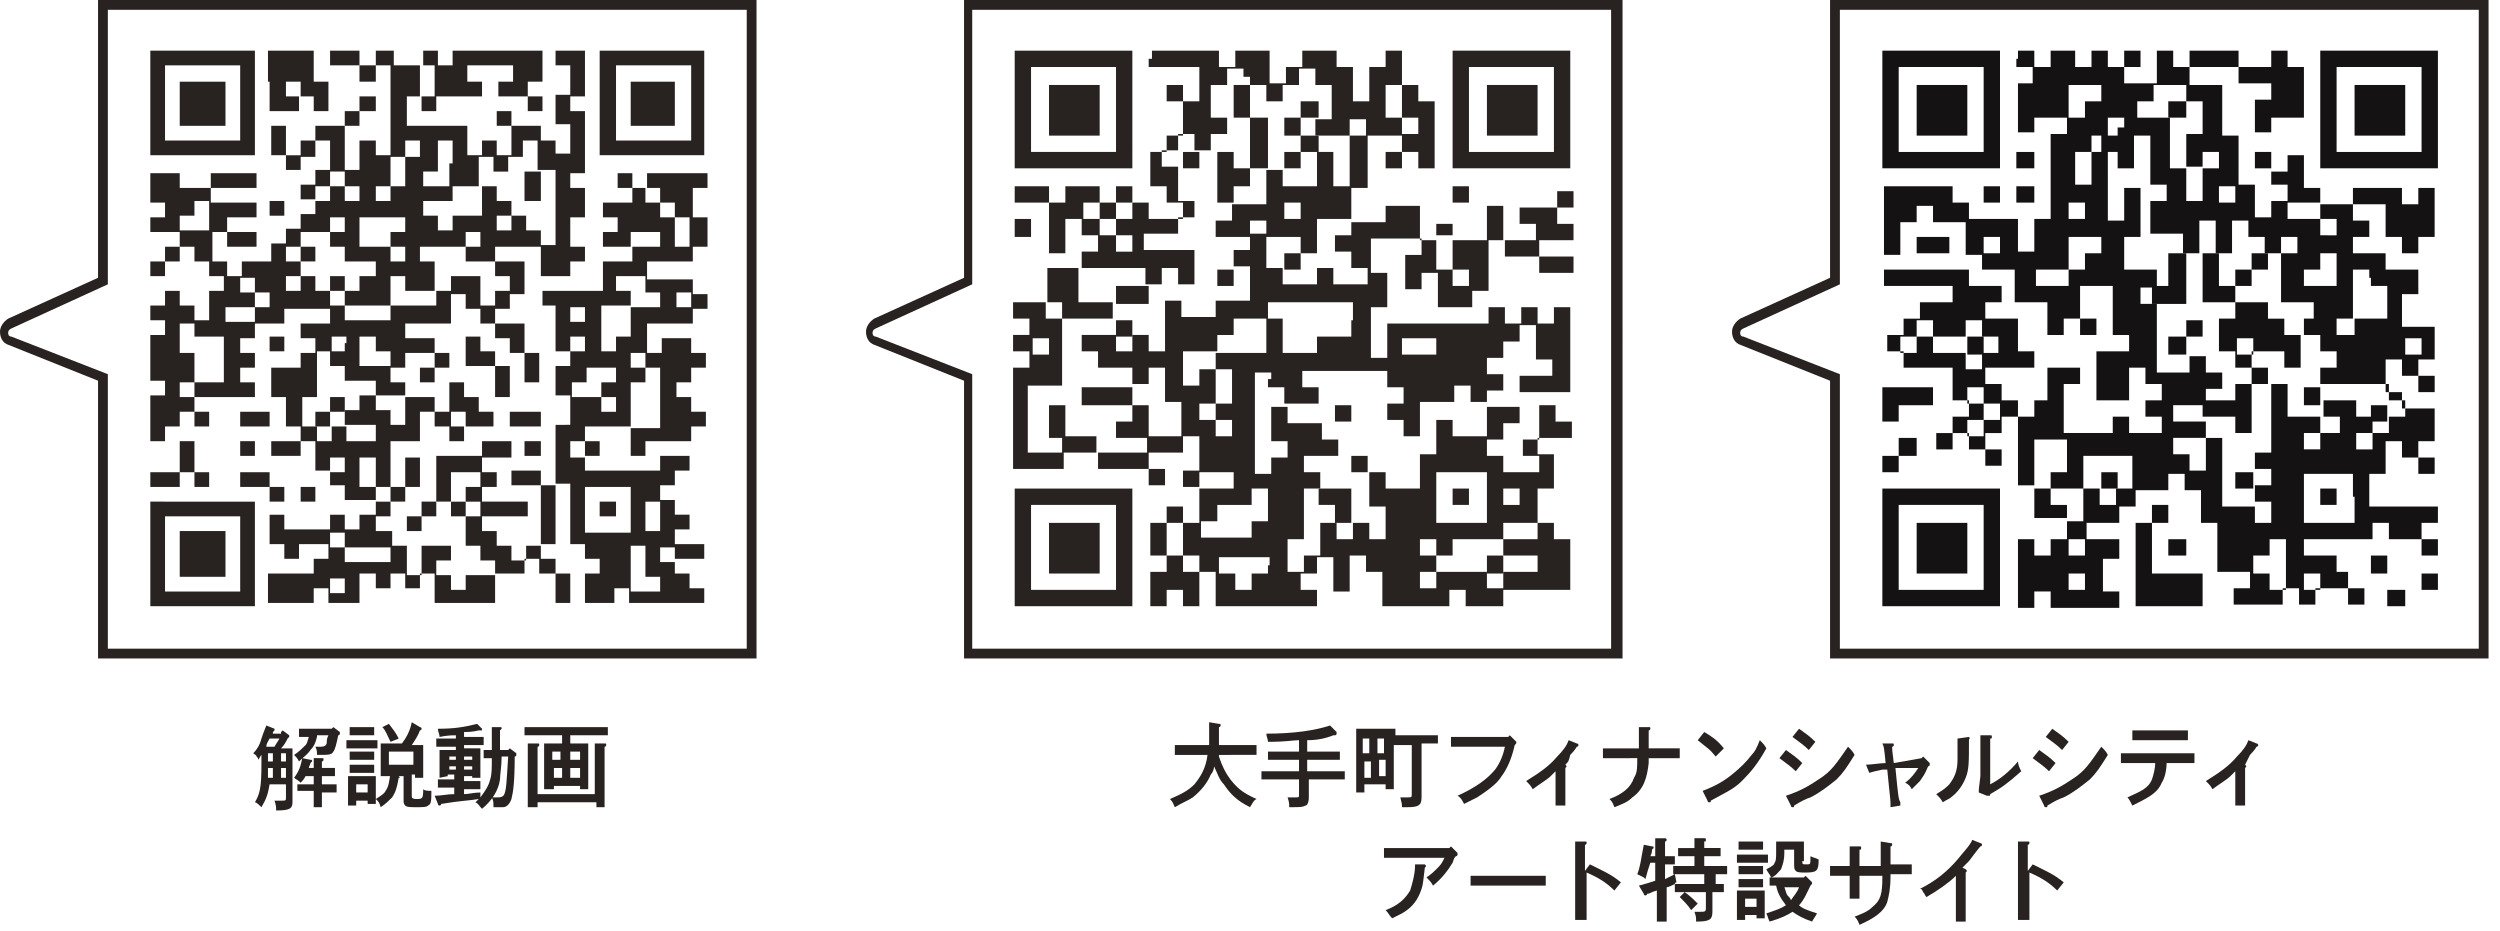 <?xml version="1.0" encoding="utf-8"?>
<!-- Generator: Adobe Illustrator 26.2.1, SVG Export Plug-In . SVG Version: 6.00 Build 0)  -->
<svg version="1.1" id="レイヤー_1" xmlns="http://www.w3.org/2000/svg" xmlns:xlink="http://www.w3.org/1999/xlink" x="0px"
	 y="0px" viewBox="0 0 153 57" style="enable-background:new 0 0 153 57;" xml:space="preserve">
<style type="text/css">
	.st0{fill:#282220;}
	.st1{fill:#151213;}
</style>
<g>
	<path class="st0" d="M9.2,6.3v3.2h6.4V3.1H9.2V6.3z M14.7,6.3v2.3h-4.6V4h4.6V6.3z"/>
	<polygon class="st0" points="11,6.3 11,7.7 13.8,7.7 13.8,5 11,5 	"/>
	<path class="st0" d="M16.5,5v1.8h1.8V5.9h0.9v0.9h0.9V5h-0.9V3.1h-2.8V5z M18.4,5.4v0.5h-0.9V5h0.9V5.4z"/>
	<path class="st0" d="M20.2,3.6V4H22V5H23V4h0.9v5.5H23V8.6H22v1.8h-0.9V7.7H22V6.8H23V5.9H22v0.9h-0.9v0.9h-1.8v0.9h-0.9v0.9h-0.9
		V7.7h-0.9v1.8h0.9v0.9h0.9V9.6h0.9V8.6h0.9v1.8h-0.9v0.9h-0.9v0.9h0.9v0.9h-0.9v0.9h-0.9v0.9h-0.9V16h-1.8v0.9h-0.9V16h-0.9v-1.8
		h0.9v0.9h1.8v-0.9h-1.8v-0.9h1.8v-0.9h-2.8v-0.9h2.8v-0.9h-2.8v0.9H11v-0.9H9.2v1.8h0.9v0.9H9.2v0.9H11v0.9h-0.9V16H9.2v0.9h0.9V16
		H11v-0.9h0.9V16h0.9v0.9h0.9v0.9h-0.9v1.8h-0.9v-0.9H11v-0.9h-0.9v0.9H9.2v0.9h0.9v0.9H9.2v2.8h0.9v0.9H9.2V27h0.9v-0.9H11v-0.9
		h0.9v0.9h0.9v-0.9h-0.9v-0.9h3.7v-0.9h-0.9v-0.9h0.9v-0.9h-0.9v-0.9h0.9v-0.9h1.8v-0.9h2.8v0.9h-1.8v0.9h0.9v0.9h-0.9v0.9h-1.8v1.8
		h0.9v1.8h0.9V27h-1.8v0.9h1.8V27h0.9v1.8h0.9v0.9h0.9v0.9H23v0.9H22v0.9h-0.9v-0.9h-0.9v0.9h-2.8v-0.9h-0.9v1.8h0.9v0.9h0.9v-0.9
		h1.8v0.9h-0.9v0.9h-2.8v1.8h2.8v-0.9h0.9v0.9H22v-1.8H23v0.9h0.9v-0.9h0.9v0.9h0.9v-0.9h0.9v1.8h3.7v-1.8h1.8v-0.9h0.9v0.9H34v1.8
		h0.9v-1.8H34v-0.9h-0.9v-0.9H34v-3.7h0.9v3.7h0.9v0.9h0.9v0.9h-0.9v1.8h1.8v-0.9h0.9v0.9h4.6v-0.9h-0.9v-0.9h-0.9v-0.9h1.8v-0.9
		h-1.8v-0.9h0.9v-0.9h-0.9v-0.9h-0.9v-0.9h0.9v-0.9h0.9v-0.9h-1.8v0.9h-4.6v-0.9h0.9V27h-0.9v-0.9h2.8v1.8h0.9V27h2.8v-0.9h0.9v-0.9
		h-0.9v-0.9h-0.9v-0.9h0.9v-0.9h0.9v-0.9h-0.9v-0.9h-1.8v0.9h-0.9v-1.8h2.8v-0.9h0.9v-0.9h-0.9v-0.9h-2.8V16h2.8v-0.9h0.9v-1.8h-0.9
		v-1.8h0.9v-0.9h-3.7v0.9h-0.9v-0.9h-0.9v0.9h0.9v0.9h-1.8v0.9h0.9v0.9h-0.9v0.9h1.8V16h-1.8v1.8h-3.7v0.9H34v2.8h0.9v0.9H34v1.8
		h0.9v1.8H34v3.7h-0.9v-0.9h-1.8v0.9h1.8v3.7h-0.9v0.9h-0.9v-0.9h-0.9v-0.9h-0.9v-0.9h2.8v-0.9h-2.8v-0.9h0.9v-0.9h-0.9v-0.9h1.8V27
		h-1.8v0.9h-2.8v2.8h-0.9v0.9h-0.9v0.9h0.9v-0.9h0.9v-0.9h0.9v0.9h0.9v1.8h0.9v0.9h0.9v0.9h-1.8v0.9h-0.9v-0.9h-0.9v-0.9h0.9v-0.9
		h-1.8v1.8h-0.9v-1.8h-0.9v-0.9H23v-0.9h0.9v-0.9h0.9v-0.9h0.9v-1.8h-0.9v1.8h-0.9V27h1.8v-1.8h0.9v0.9h0.9V27h0.9v-0.9h1.8v-0.9
		h-0.9v-0.9h-0.9v-0.9h-0.9v1.8h-0.9v-0.9h-1.8v-0.9h-0.9v-0.9h0.9v-0.9h1.8v0.9h-0.9v0.9h0.9v-0.9h0.9v-0.9h-0.9v-0.9h-1.8v-0.9
		h2.8v-1.8h0.9v0.9h0.9v0.9h0.9v0.9h0.9v0.9h0.9v1.8h0.9v-1.8h-0.9v-1.8h-1.8v-0.9h0.9v-0.9h0.9V16h-1.8v-0.9h2.8v1.8h1.8V16h0.9
		v-0.9h-0.9v-1.8h0.9v-1.8h-0.9v-0.9h0.9V6.8h-0.9V5.9h0.9V3.1H34V4h0.9v1.8H34v1.8h0.9v1.8H34V8.6h-0.9V7.7h-1.8V6.8h-0.9v0.9h0.9
		v1.8h-0.9V8.6h-0.9v0.9h-0.9V7.7h-3.7V5.9h0.9v0.9h0.9V5.9h2.8V5h-0.9V4h2.8V5h-0.9v0.9h1.8v0.9h0.9V5.9h-0.9V5h0.9V3.1h-5.5V4
		h-0.9V3.1h-0.9V4h-1.8V3.1H23V4H22V3.1h-1.8V3.6z M26.6,5v0.9h-0.9V4h0.9V5z M25.7,9.1v0.5h-0.9v1.8h-0.9v0.9H23v-0.9h0.9V9.6h0.9
		V8.6h0.9V9.1z M27.5,10v1.4h1.8V9.6h0.9v0.9h0.9V9.6h0.9V8.6h0.9v1.8H34v4.6h-0.9v-0.9h-0.9v-0.9h-0.9v0.9h-0.9v-0.9h0.9v-0.9h-0.9
		v-0.9h-0.9v1.8h-1.8v0.9h-0.9v-0.9h-0.9v-0.9h1.8v-0.9h-1.8v-0.9h0.9V8.6h0.9V10z M21.1,10.9v0.5H22v0.9h-0.9v-0.9h-0.9v0.9h-0.9
		v-0.9h0.9v-0.9h0.9V10.9z M40.4,11.9v0.5h0.9v0.9h0.9v1.8h-0.9v-1.8h-0.9v-0.9h-0.9v-0.9h0.9V11.9z M12.8,13.2v0.9H11v-0.9h0.9
		v-0.9h0.9V13.2z M21.1,13.7v0.5h-0.9v0.9h0.9V16H23v0.9H22v0.9h-0.9v0.9h2.8v-1.8h0.9v0.9h1.8V16h-0.9v-0.9h2.8v-0.9h0.9v0.9h-0.9
		V16h1.8v0.9h0.9v0.9h-0.9v0.9h-0.9v-1.8h-1.8v0.9h-0.9v0.9h-2.8v0.9h-2.8v-0.9h-0.9v-0.9h-0.9v-0.9h-0.9v0.9h-0.9v-0.9h0.9V16h-0.9
		v-0.9h0.9v-0.9h1.8v-0.9h0.9V13.7z M24.8,13.7v0.5h-0.9v0.9h0.9V16h-0.9v-0.9H22v-1.8h2.8V13.7z M40.4,14.6v0.5h-1.8v-0.9h1.8V14.6
		z M15.6,17.4v0.5h0.9v0.9h-0.9v0.9h-1.8v-0.9h1.8v-0.9h-0.9v-0.9h0.9V17.4z M39.5,17.4v0.5h0.9v0.9h-1.8v1.8h-0.9v0.9h-0.9v-2.8
		h1.8v-0.9h-0.9v-0.9h1.8V17.4z M42.3,18.3v0.5h-0.9v-0.9h0.9V18.3z M35.8,19.2v0.5h-0.9v-0.9h0.9V19.2z M11.9,20.1v0.5h1.8v2.8
		h-1.8v0.9H11v-0.9h0.9v-1.8H11v-1.8h0.9V20.1z M21.1,21v0.5h-0.9v0.9h0.9v0.9H23v0.9h1.8v1.8h-0.9v-0.9H23v-0.9H22v0.9h-0.9v0.9H23
		V27h-1.8v-0.9h-0.9V27h-0.9v-0.9h-0.9v-1.8h0.9v-2.8h0.9v-0.9h0.9V21z M23,21v0.5h0.9v0.9H22v-1.8H23V21z M35.8,21v0.5h-0.9v-0.9
		h0.9V21z M39.5,22v0.5h0.9v3.7h-1.8v-2.8h0.9v-0.9h-0.9v-0.9h0.9V22z M37.7,22.9v0.5h-0.9v0.9h0.9v0.9h-0.9v-0.9h-1.8v-0.9h0.9
		v-0.9h1.8V22.9z M28.5,25.6v0.5h-0.9v-0.9h0.9V25.6z M35.8,27.5v0.5h-0.9V27h0.9V27.5z M21.1,28.4v0.5h-0.9v-0.9h0.9V28.4z
		 M23,28.9v0.9h0.9v0.9H23v-0.9H22v-1.8H23V28.9z M29.4,29.3v0.5h-0.9v0.9h0.9v0.9h-0.9v-0.9h-0.9v-1.8h1.8V29.3z M38.6,31.2v1.4
		h-2.8v-2.8h2.8V31.2z M40.4,31.6v0.9h-0.9v-1.8h0.9V31.6z M21.1,33v0.5h2.8v0.9h-2.8v-0.9h-0.9v-0.9h0.9V33z M39.5,34.4v0.9h0.9
		v0.9h-1.8v-2.8h0.9V34.4z M41.3,33.9v0.5h-0.9v-0.9h0.9V33.9z M21.1,35.8v0.5h-0.9v-0.9h0.9V35.8z"/>
	<polygon class="st0" points="32.1,11.4 32.1,12.3 33.1,12.3 33.1,10.5 32.1,10.5 	"/>
	<polygon class="st0" points="18.4,15.5 18.4,16 19.3,16 19.3,15.1 18.4,15.1 	"/>
	<polygon class="st0" points="20.2,17.4 20.2,17.8 21.1,17.8 21.1,16.9 20.2,16.9 	"/>
	<polygon class="st0" points="20.2,24.7 20.2,25.2 19.3,25.2 19.3,26.1 20.2,26.1 20.2,25.2 21.1,25.2 21.1,24.3 20.2,24.3 	"/>
	<polygon class="st0" points="36.7,31.2 36.7,31.6 37.7,31.6 37.7,30.7 36.7,30.7 	"/>
	<path class="st0" d="M36.7,6.3v3.2h6.4V3.1h-6.4V6.3z M42.3,6.3v2.3h-4.6V4h4.6V6.3z"/>
	<polygon class="st0" points="38.6,6.3 38.6,7.7 41.3,7.7 41.3,5 38.6,5 	"/>
	<polygon class="st0" points="16.5,12.8 16.5,13.2 17.4,13.2 17.4,12.3 16.5,12.3 	"/>
	<polygon class="st0" points="16.5,21 16.5,21.5 17.4,21.5 17.4,20.6 16.5,20.6 	"/>
	<polygon class="st0" points="28.5,21.5 28.5,22.4 30.3,22.4 30.3,24.3 31.2,24.3 31.2,22.4 30.3,22.4 30.3,21.5 29.4,21.5 
		29.4,20.6 28.5,20.6 	"/>
	<polygon class="st0" points="14.7,25.6 14.7,26.1 16.5,26.1 16.5,25.2 14.7,25.2 	"/>
	<polygon class="st0" points="31.2,25.6 31.2,26.1 33.1,26.1 33.1,25.2 31.2,25.2 	"/>
	<polygon class="st0" points="11,27.9 11,28.9 9.2,28.9 9.2,29.8 11,29.8 11,28.9 11.9,28.9 11.9,29.8 12.8,29.8 12.8,28.9 
		11.9,28.9 11.9,27 11,27 	"/>
	<polygon class="st0" points="14.7,27.5 14.7,27.9 15.6,27.9 15.6,27 14.7,27 	"/>
	<polygon class="st0" points="32.1,27.5 32.1,27.9 33.1,27.9 33.1,27 32.1,27 	"/>
	<polygon class="st0" points="14.7,29.3 14.7,29.8 16.5,29.8 16.5,30.7 17.4,30.7 17.4,29.8 16.5,29.8 16.5,28.9 14.7,28.9 	"/>
	<polygon class="st0" points="18.4,30.2 18.4,30.7 19.3,30.7 19.3,29.8 18.4,29.8 	"/>
	<path class="st0" d="M9.2,33.9v3.2h6.4v-6.4H9.2V33.9z M14.7,33.9v2.3h-4.6v-4.6h4.6V33.9z"/>
	<polygon class="st0" points="11,33.9 11,35.3 13.8,35.3 13.8,32.5 11,32.5 	"/>
	<path class="st0" d="M62.1,6.7v3.6h7.2V3.1h-7.2V6.7z M68.3,6.7v2.6h-5.2V4.1h5.2V6.7z"/>
	<polygon class="st0" points="64.2,6.7 64.2,8.3 67.3,8.3 67.3,5.2 64.2,5.2 	"/>
	<path class="st0" d="M70.3,3.6v0.5h3.1v2.1h-1v-1h-1v1h1v2.1h-1v1h-1v2.1h1v1h1v1h-2.1v-1h-1v-1h-1v1h-1v-1h-2.1v1h-1v-1h-2.1v1
		h2.1v3.1h1v-2.1h1v1h1v1h-1v1h-2.1v2.1h-2.1v1h1v1h-1v1h1v1h-1v6.2h3.1v-1h2.1v1h3.1v1h1v-1h-1v-1h2.1v-1h1v2.1h-1v1h1V32h-1v-1h-1
		v1h-1V34h1v1h-1v2.1h1v-1h1v1h1v-2.1h1v2.1h6.2v-1h-1v-1h1v-1h1v2.1h1V34h1v1h1v2.1h4.1v-1h1v1H92v-1h4.1V33h-1v-1h-1v-2.1h1v-2.1
		h-1v-1h2.1v-1h-1v-1h-1v2.1h-1v1h1v1H92v-1h-1v-1h1v-1h1v-1H91v-1h1v-1h-1v-1h1v-1h1v-1h1v2.1h1v1H93v1h3.1v-5.2h-1v1h-1v-1h-1v1
		h-1v-1h-1v1h-6.2v2.1h-1v-3.1h1v-2.1h-1v-2.1h3.1v1h-1v2.1h1v-1h1v2.1h2.1v-1h1v-3.1h1v1h2.1v1h2.1v-1h-2.1v-1h2.1v-1h-1v-1h1v-1
		h-1v1H93v1h1v1H92v-2.1h-1v2.1h-2.1v-1h-1v1h-1v-2.1h-2.1v1h-2.1v-2.1h1V8.3h2.1v1h-1v1h1v-1h1v1h1V6.2h-1v-1h-1V3.1h-1v1h-1v2.1
		h-1V4.1h-1v-1h-2.1v1h-1v1h-1V3.1h-2.1v1h-1v-1h-4.1V3.6z M76.5,4.7v0.5h1v1h1v-1h1v-1h1v1h1v2.1h-1v1h2.1v-1h1v1h-1v3.1h-1V9.3h-1
		v2.1h-2.1v-1h-1v2.1h-2.1v1h-1v1h2.1v-1h1v1h2.1v1h1v-2.1h2.1v1h-1v1h1v1h1v1h-2.1v-1h-1v1h-2.1v-1h-1v-2.1h-1v1h-1v1h1v2.1h-2.1v1
		h-2.1v-1h-1v3.1h-1v-1h-1v1h-1v-1h-2.1v1h1v1h2.1v1h1v-1h1v2.1h1v2.1h-2.1v1h-3.1v-1h-2.1v1h-2.1v-4.1h2.1v-4.1h-1v-1h1v1h3.1v-1
		h-2.1v-2.1h4.1v1h1v-1h1v1h1v-2.1h-3.1v-1h2.1v-1h1v-1h-1v-2.1h-1v-1h1v-1h1v1h1v-1h1v-1h-1V5.2h1v-1h1V4.7z M85.8,6.2v1h1v1h-1v-1
		h-1V5.2h1V6.2z M67.3,12.9v0.5h1v-1h1v1h-1v1h1v1h-1v-1h-1v-1h-1v-1h1V12.9z M79.6,12.9v0.5h-1v-1h1V12.9z M88.9,15.5v1h1v1h-1v-1
		h-1v-2.1h1V15.5z M82.7,19.6v1h-2.1v1h-2.1v-2.1h-1v2.1h-3.1v1h1v2.1h-1v1h1v1h-1v-1h-1v-1h1v-2.1h-1v1h-1v-2.1h2.1v-1h1v-1h2.1v-1
		h5.2V19.6z M64.2,21.2v0.5h-1v-1h1V21.2z M87.9,21.2v0.5h-2.1v-1h2.1V21.2z M77.6,23.2v0.5h1v1h2.1v-1h-1v-1h5.2v1h1v1h-1v1h1v1h1
		v-2.1h2.1v-1h1v1h1v2.1h-2.1v-1h-1v2.1h-1v2.1h-2.1v-1h-1v2.1h1V33h-1v-1h-1v1h-1v-1h-1V34h-1v1h-1V33h1v-3.1h1v-1h-1v-1h2.1v-1h-1
		v-1h-2.1v-1h-1v2.1h1v1h-1v1h-1v-6.2h1V23.2z M75.5,29.4v0.5h-2.1v-1h2.1V29.4z M91,30.4V32h-3.1v-3.1H91V30.4z M77.6,30.9v1h-1v1
		h-3.1v-1h1v-1h2.1v-1h1V30.9z M93,30.4v0.5h-1v-1h1V30.4z M72.4,33v1h1v1h-1v-1h-1V32h1V33z M94.1,32.5V33H92v1h2.1v1H92v1h-1v-1
		h-3.1v1h-1v-1h1v-1h-1v-1h1v1h1v-1H92v-1h2.1V32.5z M77.6,34.6v0.5h-1v1h-1v-1h-1v-1h3.1V34.6z"/>
	<polygon class="st0" points="75.5,6.2 75.5,7.2 76.5,7.2 76.5,10.3 75.5,10.3 75.5,9.3 74.5,9.3 74.5,12.4 75.5,12.4 75.5,11.4 
		76.5,11.4 76.5,10.3 77.6,10.3 77.6,7.2 76.5,7.2 76.5,5.2 75.5,5.2 	"/>
	<polygon class="st0" points="79.6,6.7 79.6,7.2 78.6,7.2 78.6,8.3 79.6,8.3 79.6,9.3 78.6,9.3 78.6,10.3 79.6,10.3 79.6,9.3 
		80.7,9.3 80.7,8.3 79.6,8.3 79.6,7.2 80.7,7.2 80.7,6.2 79.6,6.2 	"/>
	<polygon class="st0" points="72.4,9.8 72.4,10.3 73.4,10.3 73.4,9.3 72.4,9.3 	"/>
	<polygon class="st0" points="78.6,16 78.6,16.5 79.6,16.5 79.6,15.5 78.6,15.5 	"/>
	<polygon class="st0" points="74.5,17 74.5,17.5 75.5,17.5 75.5,16.5 74.5,16.5 	"/>
	<polygon class="st0" points="68.3,18.1 68.3,18.6 70.3,18.6 70.3,17.5 68.3,17.5 	"/>
	<polygon class="st0" points="68.3,20.1 68.3,20.6 69.3,20.6 69.3,19.6 68.3,19.6 	"/>
	<polygon class="st0" points="66.2,24.2 66.2,24.8 69.3,24.8 69.3,25.8 68.3,25.8 68.3,26.8 70.3,26.8 70.3,24.8 69.3,24.8 
		69.3,23.7 66.2,23.7 	"/>
	<polygon class="st0" points="64.2,25.8 64.2,26.8 65.2,26.8 65.2,24.8 64.2,24.8 	"/>
	<polygon class="st0" points="81.7,25.3 81.7,25.8 82.7,25.8 82.7,24.8 81.7,24.8 	"/>
	<polygon class="st0" points="82.7,28.4 82.7,28.9 83.7,28.9 83.7,27.9 82.7,27.9 	"/>
	<polygon class="st0" points="80.7,30.4 80.7,30.9 81.7,30.9 81.7,32 82.7,32 82.7,29.9 80.7,29.9 	"/>
	<polygon class="st0" points="88.9,30.4 88.9,30.9 89.9,30.9 89.9,29.9 88.9,29.9 	"/>
	<polygon class="st0" points="91,34.6 91,35.1 92,35.1 92,34 91,34 	"/>
	<path class="st0" d="M88.9,6.7v3.6h7.2V3.1h-7.2V6.7z M95.1,6.7v2.6h-5.2V4.1h5.2V6.7z"/>
	<polygon class="st0" points="91,6.7 91,8.3 94.1,8.3 94.1,5.2 91,5.2 	"/>
	<polygon class="st0" points="88.9,11.9 88.9,12.4 89.9,12.4 89.9,11.4 88.9,11.4 	"/>
	<polygon class="st0" points="62.1,13.9 62.1,14.5 63.1,14.5 63.1,13.4 62.1,13.4 	"/>
	<path class="st0" d="M62.1,33.5v3.6h7.2v-7.2h-7.2V33.5z M68.3,33.5v2.6h-5.2v-5.2h5.2V33.5z"/>
	<polygon class="st0" points="64.2,33.5 64.2,35.1 67.3,35.1 67.3,32 64.2,32 	"/>
	<g>
		<path class="st0" d="M17.2,44.8l0.1-0.1l0.4,0.3c0,0,0,0,0,0.1c0,0,0,0-0.1,0.1c-0.1,0.2-0.2,0.4-0.4,0.6h0c0.2,0,0.5,0,0.7,0
			c0,0.2,0,0.2,0,1.1v1.5c0,0.1,0,0.4,0,0.6v0.1c0,0.4-0.2,0.5-1,0.5h0c0-0.2,0-0.3-0.1-0.6c0.2,0,0.2,0,0.4,0c0.3,0,0.3,0,0.3-0.2
			V48h-1c-0.1,0.6-0.2,0.9-0.5,1.4c-0.1-0.1-0.3-0.3-0.4-0.3c0.3-0.5,0.4-0.9,0.4-2.3v-0.6c-0.1,0.1-0.1,0.2-0.2,0.3
			c0-0.1,0-0.1-0.1-0.2c0-0.1-0.1-0.1-0.2-0.2c0.2-0.2,0.4-0.5,0.5-0.9c0.1-0.3,0.1-0.3,0.3-0.8l0.5,0.2c0,0,0,0,0,0.1
			c0,0,0,0-0.1,0.1l0,0.1H17.2z M16.5,45.2c-0.1,0.2-0.2,0.3-0.2,0.5c0.2,0,0.3,0,0.5,0c0.1-0.2,0.2-0.3,0.3-0.5H16.5z M16.7,47
			h-0.3c0,0.2,0,0.4,0,0.6h0.3V47z M16.7,46.1h-0.3v0.5h0.3V46.1z M17.5,46.6v-0.5h-0.3v0.5H17.5z M17.5,47.6V47h-0.3v0.6H17.5z
			 M19.4,45.1c-0.1,0.4-0.2,0.6-0.4,0.8c-0.2,0.3-0.4,0.4-0.7,0.7c-0.1-0.2-0.2-0.3-0.3-0.4c0.3-0.2,0.5-0.4,0.7-0.6
			c0.1-0.1,0.1-0.2,0.2-0.5h-0.2c-0.1,0-0.3,0-0.4,0v-0.5l0.4,0h1.6l0.1-0.1l0.4,0.3c0,0,0,0,0,0.1c0,0,0,0.1-0.1,0.1
			c-0.1,0.5-0.2,0.9-0.3,1c-0.1,0.2-0.3,0.2-0.9,0.2h-0.1c0-0.2,0-0.3-0.1-0.5c0.2,0,0.3,0,0.3,0c0.3,0,0.4-0.1,0.4-0.3
			c0-0.1,0-0.2,0.1-0.4H19.4z M19.7,48.6c0,0.4,0,0.6,0,0.8h-0.5c0-0.2,0-0.4,0-0.8v-0.2h-0.6c-0.1,0-0.3,0-0.4,0V48
			c0.1,0,0.3,0,0.4,0h0.6v-0.5h-0.5c-0.1,0.2-0.2,0.3-0.3,0.4c-0.2-0.2-0.3-0.2-0.4-0.3c0.3-0.4,0.4-0.7,0.5-1.2l0.5,0.1
			c0.1,0,0.1,0,0.1,0.1c0,0,0,0-0.1,0.1c0,0.1-0.1,0.2-0.1,0.3h0.3c0-0.3,0-0.5,0-0.6l0.5,0c0.1,0,0.1,0,0.1,0.1c0,0,0,0.1-0.1,0.1
			c0,0.1,0,0.1,0,0.4h0.4c0.1,0,0.3,0,0.4,0v0.5c-0.1,0-0.3,0-0.4,0h-0.4V48h0.5c0.1,0,0.3,0,0.4,0v0.5c-0.1,0-0.3,0-0.4,0h-0.5
			V48.6z"/>
		<path class="st0" d="M23.1,45.8c-0.1,0-0.3,0-0.4,0h-1.1c-0.1,0-0.3,0-0.4,0v-0.5c0.1,0,0.3,0,0.4,0h1.1c0.1,0,0.3,0,0.4,0V45.8z
			 M21.8,49.3h-0.5c0-0.1,0-0.3,0-0.6V48c0-0.2,0-0.4,0-0.5c0.1,0,0.2,0,0.4,0h0.9c0.2,0,0.3,0,0.4,0c0,0.1,0,0.3,0,0.5v0.6
			c0,0.3,0,0.4,0,0.6h-0.5v-0.2h-0.7V49.3z M22.6,45h-0.9l-0.3,0v-0.5c0.1,0,0.2,0,0.3,0h0.9c0.1,0,0.2,0,0.3,0V45L22.6,45z
			 M22.9,46.5c-0.1,0-0.2,0-0.3,0h-0.9c-0.1,0-0.2,0-0.3,0V46c0.1,0,0.2,0,0.3,0h0.9c0.1,0,0.2,0,0.3,0V46.5z M22.9,47.3
			c-0.1,0-0.2,0-0.3,0h-0.9c-0.1,0-0.2,0-0.3,0v-0.5c0.1,0,0.2,0,0.3,0h0.9c0.1,0,0.2,0,0.3,0V47.3z M22.5,48h-0.7v0.5h0.7V48z
			 M24.4,47.5C24.5,47.5,24.5,47.5,24.4,47.5c0.1,0.1,0.1,0.1,0,0.1c-0.1,0.6-0.2,0.9-0.4,1.2c-0.2,0.2-0.4,0.4-0.7,0.6
			c-0.1-0.3-0.1-0.3-0.3-0.5c0.3-0.2,0.5-0.3,0.6-0.5c0.2-0.3,0.2-0.5,0.3-1.1L24.4,47.5z M23.8,47.3v0.2h-0.5c0-0.1,0-0.3,0-0.6V46
			c0-0.2,0-0.4,0-0.5c0.2,0,0.4,0,0.6,0h0.7c0.3-0.4,0.5-0.8,0.6-1.3l0.5,0.3c0,0,0.1,0,0.1,0.1c0,0,0,0.1-0.1,0.1
			c-0.1,0.3-0.3,0.6-0.5,0.9h0c0.3,0,0.5,0,0.7,0c0,0.1,0,0.3,0,0.5v0.9c0,0.3,0,0.4,0,0.6h-0.5v-0.2h-0.2v1.3c0,0.1,0,0.2,0.3,0.2
			c0.3,0,0.4,0,0.4-0.5c0,0,0-0.1,0-0.1c0.1,0.1,0.3,0.1,0.5,0.1c0,0.6,0,0.8-0.2,0.9c-0.1,0.1-0.3,0.1-0.7,0.1
			c-0.4,0-0.6,0-0.7-0.1c-0.1-0.1-0.1-0.2-0.1-0.3v-1.5H23.8z M23.8,44.3c0.3,0.4,0.4,0.5,0.6,0.9l-0.5,0.2
			c-0.2-0.4-0.3-0.7-0.5-0.9L23.8,44.3z M25.3,46.8V46h-1.5v0.8H25.3z"/>
		<path class="st0" d="M27.4,47.5L27.4,47.5l-0.5,0.1c0-0.1,0-0.3,0-0.6v-0.6c0-0.2,0-0.4,0-0.5c0.2,0,0.4,0,0.6,0h0.4v-0.2h-0.7
			c-0.2,0-0.4,0-0.5,0v-0.5c0.2,0,0.4,0,0.5,0h0.7V45c-0.2,0-0.5,0-1,0.1c0-0.2-0.1-0.3-0.1-0.5c1,0,1.6-0.1,2.4-0.3l0.3,0.3
			c0,0,0,0.1,0,0.1c0,0,0,0-0.1,0l-0.1,0c-0.4,0.1-0.7,0.1-0.9,0.1v0.3h0.7c0.2,0,0.4,0,0.5,0v0.5c-0.2,0-0.4,0-0.5,0h-0.7v0.2h0.4
			c0.2,0,0.4,0,0.6,0c0,0.1,0,0.3,0,0.5V47c0,0.3,0,0.4,0,0.6h-0.5v-0.1h-0.5v0.3H29c0.1,0,0.3,0,0.4,0v0.5c-0.1,0-0.3,0-0.4,0h-0.6
			v0.3c0.3,0,0.6-0.1,1-0.1v0.3c0.3-0.4,0.5-0.7,0.6-1.1c0.1-0.3,0.1-0.7,0.1-1.3c-0.2,0-0.4,0-0.5,0v-0.5c0.1,0,0.3,0,0.5,0v-0.5
			c0-0.4,0-0.6,0-0.9l0.5,0c0.1,0,0.1,0,0.1,0.1c0,0,0,0-0.1,0.1v1.2h0.5l0.1-0.1l0.4,0.3c0,0,0,0,0,0.1c0,0,0,0.1-0.1,0.1
			c0,1.6-0.1,2.2-0.2,2.6c-0.1,0.3-0.3,0.5-0.5,0.5c-0.2,0-0.2,0-0.6,0c0-0.3,0-0.4-0.1-0.6c0.1,0,0.1,0,0.2,0c0.3,0,0.4,0,0.5-0.1
			c0.2-0.2,0.2-0.9,0.3-2.4h-0.4c0,0.6-0.1,1.1-0.1,1.4c-0.1,0.7-0.5,1.3-1.1,1.8c-0.2-0.2-0.2-0.3-0.4-0.4c0.1-0.1,0.1-0.1,0.2-0.2
			C28.7,49,28.2,49,27,49.2c0,0.1-0.1,0.1-0.1,0.1c0,0-0.1,0-0.1-0.1l-0.2-0.5c0.4,0,0.8-0.1,1.2-0.1v-0.4h-0.6c-0.1,0-0.3,0-0.4,0
			v-0.5c0.1,0,0.3,0,0.4,0h0.6v-0.3H27.4z M27.9,46.3h-0.4v0.2h0.4V46.3z M27.9,46.9h-0.4v0.2h0.4V46.9z M28.9,46.3h-0.5v0.2h0.5
			V46.3z M28.9,46.9h-0.5v0.2h0.5V46.9z"/>
		<path class="st0" d="M33.8,48.3h-0.5c0-0.2,0-0.5,0-1v-0.9c0-0.3,0-0.7,0-0.9c0.1,0,0.3,0,0.5,0h0.6v-0.5h-1.2c-0.3,0-0.8,0-1.1,0
			v-0.5c0.3,0,0.8,0,1.1,0h2.9c0.3,0,0.8,0,1.1,0v0.5c-0.3,0-0.8,0-1.1,0h-1.2v0.5h0.6c0.2,0,0.3,0,0.5,0c0,0.2,0,0.2,0,0.9v0.9
			c0,0.4,0,0.8,0,1h-0.5v-0.2h-1.6V48.3z M32.9,49.1v0.3h-0.6c0-0.2,0-0.6,0-1.1v-1.7c0-0.6,0-1,0-1.1l0.6,0c0.1,0,0.1,0,0.1,0.1
			c0,0,0,0.1-0.1,0.1c0,0.2,0,0.2,0,0.9v2h3.5v-2c0-0.6,0-1,0-1.1l0.6,0c0.1,0,0.1,0,0.1,0.1c0,0,0,0.1-0.1,0.1c0,0.2,0,0.2,0,0.9
			v1.7c0,0.5,0,0.9,0,1.1h-0.5v-0.3H32.9z M33.8,46v0.5h0.5V46H33.8z M34.4,47.6V47h-0.5v0.6H34.4z M35.5,46h-0.6v0.5h0.6V46z
			 M35.5,47h-0.6v0.6h0.6V47z"/>
	</g>
	<path class="st0" d="M46.3,40.3H6v-17l-5.5-2.2C0.2,21,0,20.7,0,20.3c0-0.3,0.2-0.6,0.5-0.8L6,17V0h40.3V40.3z M6.6,39.7h39.1V0.6
		H6.6v16.8l-5.9,2.7c-0.2,0.1-0.2,0.2-0.2,0.3c0,0,0,0.2,0.2,0.2l5.9,2.3V39.7z"/>
	<g>
		<path class="st0" d="M74.6,46.3c0.2,0.6,0.4,1,0.7,1.4c0.4,0.5,0.7,0.8,1.6,1.2c-0.2,0.1-0.2,0.2-0.4,0.5
			c-0.8-0.4-1.2-0.8-1.6-1.4c-0.3-0.3-0.4-0.7-0.6-1.1c0,0.2-0.1,0.4-0.2,0.5c-0.2,0.5-0.6,1-1.1,1.4c-0.3,0.2-0.6,0.3-1.1,0.6
			c-0.1-0.2-0.1-0.3-0.3-0.5c0.7-0.3,1.1-0.5,1.5-0.9c0.4-0.5,0.7-1,0.8-1.8H73c-0.3,0-0.8,0-1.1,0v-0.6c0.3,0,0.8,0,1.1,0h1
			c0-0.2,0-0.6,0-1.4l0.6,0.1c0.1,0,0.1,0,0.1,0.1c0,0,0,0.1-0.1,0.1c0,0.4,0,0.8,0,1.1h1.2c0.3,0,0.8,0,1.1,0v0.6
			c-0.3,0-0.8,0-1.1,0H74.6z"/>
		<path class="st0" d="M80.1,47.7c0,0.2,0,0.5,0,1v0.1c0,0.3-0.1,0.5-0.2,0.5c-0.2,0.1-0.3,0.1-1,0.1c0-0.2,0-0.3-0.1-0.6
			c0.2,0,0.4,0,0.5,0c0.2,0,0.2,0,0.2-0.2v-0.9h-1.2c-0.3,0-0.8,0-1.1,0v-0.5c0.3,0,0.8,0,1.1,0h1.2v-0.7h-0.9c-0.3,0-0.8,0-1,0V46
			c0.2,0,0.7,0,1,0h0.9v-0.7c-0.4,0-0.7,0.1-1.9,0.1c0-0.2-0.1-0.3-0.1-0.5c1.7,0,3-0.2,3.9-0.5l0.4,0.4c0,0,0,0,0,0.1
			c0,0,0,0.1-0.1,0.1c0,0-0.1,0-0.1,0c-0.5,0.2-1,0.3-1.6,0.3V46h1c0.3,0,0.7,0,1,0v0.5c-0.3,0-0.7,0-1,0h-1v0.7h1.2
			c0.3,0,0.8,0,1.1,0v0.5c-0.3,0-0.8,0-1.1,0H80.1z"/>
		<path class="st0" d="M83.5,48.5h-0.5c0-0.2,0-0.5,0-1v-2c0-0.7,0-0.7,0-0.9c0.1,0,0.3,0,0.5,0h1.4c0.2,0,0.3,0,0.5,0
			c0,0.1,0,0.2,0,0.4h1.8c0.2,0,0.6,0,0.8,0v0.5c-0.2,0-0.5,0-0.8,0h-0.2v1.9c0,0.3,0,0.6,0,1.3v0.1c0,0.5-0.2,0.6-0.9,0.6h-0.3
			c0-0.2,0-0.2-0.1-0.6c0.1,0,0.3,0,0.4,0c0.3,0,0.3,0,0.3-0.2v-3h-1.1v1.7c0,0.5,0,0.8,0,1h-0.5V48h-1.3V48.5z M83.8,45.2h-0.4v0.9
			h0.4V45.2z M83.5,46.6v1h0.4v-1H83.5z M84.7,46.1v-0.9h-0.4v0.9H84.7z M84.4,47.5h0.4v-1h-0.4V47.5z"/>
		<path class="st0" d="M92.8,45.4C92.9,45.4,92.9,45.4,92.8,45.4c0,0.1,0,0.1-0.1,0.2c-0.2,0.9-0.5,1.5-0.8,1.9
			c-0.3,0.5-0.9,0.9-1.5,1.3c-0.2,0.1-0.4,0.2-0.8,0.4c-0.1-0.2-0.2-0.4-0.4-0.5c1.1-0.5,1.8-1,2.3-1.6c0.3-0.4,0.5-0.9,0.6-1.4
			l-1.5,0c-0.4,0-0.8,0-1.1,0c-0.2,0-0.4,0-0.7,0l0-0.6c0.4,0,0.7,0,1.1,0c0.2,0,0.4,0,0.7,0l1.7,0l0.1-0.1L92.8,45.4z"/>
		<path class="st0" d="M95.8,46.8C95.9,46.8,95.9,46.8,95.8,46.8c0.1,0.1,0.1,0.1,0,0.2c0,0.2,0,0.2,0,0.6v0.9c0,0.3,0,0.6,0,0.8
			h-0.6c0-0.2,0-0.3,0-0.8v-1.3c-0.1,0.1-0.1,0.1-0.3,0.3c-0.2,0.2-0.7,0.5-1.1,0.8c-0.1-0.2-0.2-0.3-0.4-0.5
			c0.8-0.5,1.4-0.9,1.9-1.5c0.4-0.4,0.6-0.7,0.7-1l0.5,0.2c0,0,0.1,0,0.1,0.1c0,0,0,0.1-0.1,0.1c0,0-0.1,0.2-0.4,0.5
			C96,46.6,96,46.6,95.8,46.8L95.8,46.8z"/>
		<path class="st0" d="M98.9,46.4c-0.2,0-0.5,0-0.8,0v-0.6c0.2,0,0.5,0,0.8,0h1.4v-0.7c0-0.2,0-0.5,0-0.6l0.6,0c0.1,0,0.1,0,0.1,0.1
			c0,0,0,0.1-0.1,0.1l0,0.4v0.7h1.1c0.2,0,0.6,0,0.8,0v0.6c-0.2,0-0.6,0-0.8,0h-1.1c0,0,0,0,0,0.3c-0.1,0.9-0.3,1.6-1,2.1
			c-0.3,0.3-0.6,0.4-1.1,0.6c-0.1-0.3-0.2-0.4-0.3-0.5c0.8-0.3,1.3-0.7,1.5-1.3c0.2-0.3,0.2-0.6,0.2-1.2H98.9z"/>
		<path class="st0" d="M104.3,44.8c0.5,0.3,0.8,0.5,1.2,1l-0.5,0.5c-0.4-0.5-0.5-0.5-1.1-1L104.3,44.8z M104.2,48.4
			c0.8-0.3,1.3-0.6,1.8-1c0.5-0.4,0.9-0.8,1.2-1.2c0.2-0.2,0.3-0.4,0.5-0.9c0.2,0.2,0.3,0.3,0.4,0.5c-0.5,0.9-0.9,1.4-1.5,2
			c-0.5,0.5-1,0.7-1.9,1.2c0,0.1,0,0.1-0.1,0.1c0,0-0.1,0-0.1-0.1L104.2,48.4z"/>
		<path class="st0" d="M109.3,45.9c0.4,0.3,0.6,0.4,1,0.8l-0.4,0.5c-0.3-0.3-0.6-0.5-1-0.8L109.3,45.9z M109.3,48.7
			c0.9-0.3,1.4-0.6,2-1c0.8-0.5,1.1-1,1.8-2c0.2,0.2,0.3,0.3,0.4,0.5c-0.5,0.8-0.7,1.1-1.1,1.5c-0.5,0.4-1,0.8-1.6,1.1
			c-0.3,0.1-0.5,0.2-1,0.5c0,0.1,0,0.1-0.1,0.1c0,0-0.1,0-0.1-0.1L109.3,48.7z M110.1,44.6c0.4,0.3,0.6,0.4,1,0.8l-0.4,0.5
			c-0.3-0.3-0.6-0.5-1-0.8L110.1,44.6z"/>
		<path class="st0" d="M114.2,46.8c0.3,0,0.9-0.1,1.2-0.1c-0.1-1-0.1-1-0.2-1.2l0.6,0c0.1,0,0.1,0,0.1,0.1c0,0,0,0.1-0.1,0.1
			c0,0.2,0,0.2,0.1,1l1.7-0.3l0.1-0.1l0.4,0.4c0,0,0,0.1,0,0.1c0,0,0,0.1-0.1,0.1c-0.2,0.5-0.3,0.6-0.5,0.9
			c-0.2,0.2-0.3,0.3-0.5,0.5c-0.1-0.2-0.2-0.3-0.4-0.4c0.4-0.3,0.6-0.6,0.8-0.9L116,47l0.1,1c0.1,0.9,0.1,0.9,0.2,1.1
			c0,0,0,0.1,0,0.2l-0.6,0.1c0-0.4,0-0.4-0.1-1.3l-0.1-1c-0.1,0-0.1,0-0.3,0c-0.4,0.1-0.5,0.1-0.8,0.2L114.2,46.8z"/>
		<path class="st0" d="M120.5,45.1C120.6,45.1,120.6,45.1,120.5,45.1c0.1,0.1,0,0.1,0,0.2c0,1.4,0,1.8-0.2,2.3
			c-0.2,0.5-0.5,0.9-0.9,1.2c-0.1,0.1-0.2,0.1-0.5,0.3c-0.1-0.2-0.3-0.4-0.4-0.5c0.5-0.3,0.6-0.4,0.8-0.6c0.3-0.4,0.5-0.8,0.5-1.5
			c0-0.2,0-0.6,0-0.9c0-0.2,0-0.3,0-0.4L120.5,45.1z M121.1,48.5c0-0.2,0-0.2,0.1-1v-1.7c0-0.4,0-0.7,0-0.8l0.6,0
			c0.1,0,0.1,0,0.1,0.1s0,0.1-0.1,0.1c0,0.1,0,0.2,0,0.6V48c0.6-0.3,1.2-0.8,1.7-1.4c0,0.2,0.1,0.4,0.2,0.6c-0.9,0.8-1.2,1-1.9,1.4
			c0,0.1,0,0.1-0.1,0.1c0,0,0,0-0.1,0L121.1,48.5z"/>
		<path class="st0" d="M124.8,45.9c0.4,0.3,0.6,0.4,1,0.8l-0.4,0.5c-0.3-0.3-0.6-0.5-1-0.8L124.8,45.9z M124.8,48.7
			c0.9-0.3,1.4-0.6,2-1c0.8-0.5,1.1-1,1.8-2c0.2,0.2,0.3,0.3,0.4,0.5c-0.5,0.8-0.7,1.1-1.1,1.5c-0.5,0.4-1,0.8-1.6,1.1
			c-0.3,0.1-0.5,0.2-1,0.5c0,0.1,0,0.1-0.1,0.1c0,0-0.1,0-0.1-0.1L124.8,48.7z M125.6,44.6c0.4,0.3,0.6,0.4,1,0.8l-0.4,0.5
			c-0.3-0.3-0.6-0.5-1-0.8L125.6,44.6z"/>
		<path class="st0" d="M132.6,46.6c0,0.5-0.1,1-0.3,1.3c-0.2,0.5-0.6,0.8-1.4,1.2c-0.2,0.1-0.2,0.1-0.4,0.2
			c-0.1-0.2-0.2-0.4-0.3-0.5c0.9-0.4,1.3-0.6,1.5-1.1c0.1-0.3,0.2-0.7,0.2-1h-1.2c-0.3,0-0.6,0-0.9,0v-0.6c0.2,0,0.6,0,0.9,0h2.7
			c0.3,0,0.6,0,0.9,0v0.6c-0.2,0-0.6,0-0.9,0H132.6z M133.9,45.3c-0.2,0-0.5,0-0.7,0h-2c-0.2,0-0.5,0-0.7,0v-0.6c0.2,0,0.4,0,0.7,0
			h2c0.2,0,0.5,0,0.7,0V45.3z"/>
		<path class="st0" d="M137.4,46.8C137.4,46.8,137.5,46.8,137.4,46.8c0.1,0.1,0.1,0.1,0,0.2c0,0.2,0,0.2,0,0.6v0.9
			c0,0.3,0,0.6,0,0.8h-0.6c0-0.2,0-0.3,0-0.8v-1.3c-0.1,0.1-0.1,0.1-0.3,0.3c-0.2,0.2-0.7,0.5-1.1,0.8c-0.1-0.2-0.2-0.3-0.4-0.5
			c0.8-0.5,1.4-0.9,1.9-1.5c0.4-0.4,0.6-0.7,0.7-1l0.5,0.2c0,0,0.1,0,0.1,0.1c0,0,0,0.1-0.1,0.1c0,0-0.1,0.2-0.4,0.5
			C137.5,46.6,137.5,46.6,137.4,46.8L137.4,46.8z"/>
	</g>
	<g>
		<path class="st0" d="M84.7,51.9c0.3,0,0.5,0,1.3,0c0.1,0,0.2,0,0.3,0l2.4,0l0.1-0.1l0.4,0.4c0,0,0,0.1,0,0.1c0,0,0,0.1-0.1,0.1
			c-0.1,0.1-0.1,0.1-0.2,0.4c-0.3,0.5-0.7,1-1.2,1.4c-0.1-0.2-0.2-0.3-0.4-0.5c0.3-0.2,0.5-0.4,0.6-0.5c0.2-0.2,0.3-0.3,0.4-0.5
			l0.1-0.2l-2.1,0c-0.7,0-0.7,0-1.2,0c-0.1,0-0.2,0-0.2,0c-0.1,0-0.1,0-0.2,0L84.7,51.9z M87.2,52.9C87.2,52.9,87.2,53,87.2,52.9
			c0.1,0.1,0.1,0.1,0,0.2c-0.1,0.8-0.1,1-0.2,1.3c-0.2,0.6-0.5,1.1-1.2,1.5c-0.2,0.1-0.4,0.2-0.6,0.3C85,56,85,55.9,84.8,55.7
			c0.8-0.3,1.2-0.7,1.5-1.2c0.1-0.3,0.3-1,0.3-1.5c0,0,0-0.1,0-0.1L87.2,52.9z"/>
		<path class="st0" d="M94.6,54.2c-0.2,0-0.6,0-0.9,0h-2.8c-0.3,0-0.6,0-0.9,0v-0.6c0.2,0,0.6,0,0.9,0h2.8c0.3,0,0.6,0,0.9,0V54.2z"
			/>
		<path class="st0" d="M97.3,52.9c0.8,0.4,1.3,0.6,1.9,1.1l-0.4,0.5c-0.5-0.5-1-0.8-1.7-1.1V55c0,0.6,0,1,0,1.3h-0.7
			c0-0.3,0-0.7,0-1.3v-2.2c0-0.7,0-1.2,0-1.3l0.6,0c0.1,0,0.1,0,0.1,0.1c0,0,0,0.1-0.1,0.1c0,0.1,0,0.1,0,1.1v0.5L97.3,52.9z"/>
		<path class="st0" d="M104.8,54.1c0.2,0,0.5,0,0.7,0v0.5c-0.2,0-0.5,0-0.7,0v0.5c0,0.1,0,0.4,0,0.6v0.1c0,0.5-0.2,0.6-1,0.6h0
			c0-0.3,0-0.3-0.1-0.6c0.2,0,0.3,0,0.4,0c0.2,0,0.3,0,0.3-0.2v-1h-1.1c-0.2,0-0.5,0-0.8,0v-0.5c-0.2,0.1-0.4,0.2-0.5,0.2v0.5
			c0,0.7,0,1.3,0,1.6h-0.6c0-0.4,0-0.9,0-1.6v-0.3c-0.4,0.1-0.4,0.2-0.6,0.2c0,0.1-0.1,0.1-0.1,0.1c0,0-0.1,0-0.1-0.1l-0.3-0.5
			c0.4-0.1,0.7-0.2,1-0.3v-1.1H101c-0.1,0.3-0.2,0.6-0.3,1l-0.1-0.1c-0.2-0.1-0.2-0.1-0.4-0.2c0.2-0.5,0.2-0.8,0.4-1.8l0.5,0.1
			c0.1,0,0.1,0,0.1,0.1c0,0,0,0-0.1,0.1c0,0.1,0,0.2-0.1,0.4h0.3c0-0.6,0-0.9,0-1.1l0.6,0c0,0,0.1,0,0.1,0.1c0,0,0,0.1-0.1,0.1
			c0,0.2,0,0.2,0,0.9h0.1c0.2,0,0.4,0,0.5,0v0.5c-0.2,0-0.4,0-0.5,0h-0.1v0.9c0.2-0.1,0.4-0.2,0.6-0.3l0.1,0.5c0,0-0.1,0-0.1,0.1
			c0.2,0,0.5,0,0.7,0h1.1v-0.6h-1.1c-0.2,0-0.5,0-0.8,0V53c0.2,0,0.5,0,0.8,0h0.5v-0.6h-0.5c-0.2,0-0.4,0-0.5,0v-0.5
			c0.2,0,0.4,0,0.5,0h0.5c0-0.3,0-0.5,0-0.6l0.6,0c0.1,0,0.1,0,0.1,0.1s0,0.1-0.1,0.1v0.4h0.5c0.2,0,0.4,0,0.5,0v0.5
			c-0.2,0-0.4,0-0.5,0h-0.5V53h0.6c0.2,0,0.6,0,0.8,0v0.5c-0.2,0-0.5,0-0.7,0V54.1z M103.1,54.6c0.3,0.2,0.5,0.4,0.8,0.7l-0.4,0.4
			c-0.2-0.3-0.4-0.5-0.7-0.8L103.1,54.6z"/>
		<path class="st0" d="M108.2,52.8c-0.1,0-0.3,0-0.4,0h-1.1c-0.1,0-0.3,0-0.4,0v-0.5c0.1,0,0.3,0,0.4,0h1.1c0.1,0,0.3,0,0.4,0V52.8z
			 M106.8,56.3h-0.5c0-0.1,0-0.3,0-0.6V55c0-0.2,0-0.4,0-0.5c0.1,0,0.2,0,0.4,0h0.9c0.2,0,0.3,0,0.4,0c0,0.1,0,0.3,0,0.5v0.6
			c0,0.3,0,0.4,0,0.6h-0.5V56h-0.7V56.3z M107.6,52h-0.9l-0.3,0v-0.5c0.1,0,0.2,0,0.3,0h0.9c0.1,0,0.2,0,0.3,0V52L107.6,52z
			 M107.9,53.5c-0.1,0-0.2,0-0.3,0h-0.9c-0.1,0-0.2,0-0.3,0V53c0.1,0,0.2,0,0.3,0h0.9c0.1,0,0.2,0,0.3,0V53.5z M107.9,54.3
			c-0.1,0-0.2,0-0.3,0h-0.9c-0.1,0-0.2,0-0.3,0v-0.5c0.1,0,0.2,0,0.3,0h0.9c0.1,0,0.2,0,0.3,0V54.3z M107.5,55h-0.7v0.5h0.7V55z
			 M110.3,52.7c0,0.2,0,0.2,0.3,0.2c0.2,0,0.2,0,0.2-0.5c0.2,0.1,0.3,0.1,0.5,0.2c0,0.7-0.1,0.8-0.8,0.8c-0.3,0-0.5,0-0.6-0.1
			c-0.1-0.1-0.1-0.2-0.1-0.5V52h-0.6v0.2c0,0.5-0.1,0.7-0.2,1c-0.2,0.2-0.3,0.4-0.6,0.5c-0.1-0.2-0.2-0.3-0.3-0.5
			c0.4-0.2,0.5-0.3,0.5-0.4c0.1-0.1,0.1-0.3,0.1-0.7c0-0.3,0-0.3,0-0.6c0.1,0,0.3,0,0.4,0h0.9c0.2,0,0.3,0,0.4,0c0,0.1,0,0.4,0,0.5
			V52.7z M110.9,54C110.9,54.1,110.9,54.1,110.9,54c0,0.1,0,0.1-0.1,0.2c-0.2,0.4-0.4,0.9-0.7,1.2c0.2,0.2,0.5,0.3,1.1,0.5
			c-0.1,0.2-0.2,0.3-0.3,0.5c-0.6-0.2-0.9-0.4-1.2-0.6c-0.3,0.2-0.7,0.4-1.4,0.6c-0.1-0.2-0.1-0.3-0.2-0.5c0.6-0.2,0.9-0.3,1.2-0.5
			c-0.3-0.4-0.5-0.7-0.6-1.2c-0.1,0-0.3,0-0.4,0v-0.5c0.2,0,0.4,0,0.5,0h1.6l0.1-0.1L110.9,54z M109.2,54.3c0.1,0.2,0.1,0.4,0.2,0.5
			c0.1,0.1,0.2,0.2,0.2,0.3c0.2-0.3,0.4-0.5,0.5-0.8H109.2z"/>
		<path class="st0" d="M115.1,52.8v-0.5c0-0.4,0-0.6,0-0.8l0.6,0.1c0.1,0,0.1,0,0.1,0.1c0,0,0,0.1-0.1,0.1c0,0.2,0,0.3,0,0.6v0.5
			h0.4c0.7,0,0.7,0,0.9,0v0.6c-0.3,0-0.6,0-0.9,0h-0.4v0.1c0,0.8-0.1,1.2-0.2,1.6c-0.2,0.6-0.8,1-1.7,1.4c-0.1-0.3-0.2-0.4-0.3-0.5
			c0.5-0.2,0.8-0.3,1.1-0.6c0.5-0.4,0.6-0.8,0.6-1.8v-0.1h-1.4v0.6c0,0.4,0,0.6,0,0.8h-0.6c0-0.2,0-0.4,0-0.8v-0.6h-0.3
			c-0.3,0-0.6,0-0.9,0v-0.6c0.2,0,0.6,0,0.9,0h0.3v-0.4c0-0.4,0-0.7,0-0.8l0.6,0c0.1,0,0.1,0,0.1,0.1s0,0.1-0.1,0.1c0,0,0,0.3,0,0.6
			v0.4H115.1z"/>
		<path class="st0" d="M120.3,53.2C120.3,53.2,120.3,53.3,120.3,53.2c0.1,0.1,0.1,0.1,0,0.2c0,0.2,0,0.2,0,0.8v1.2c0,0.8,0,0.8,0,1
			h-0.6c0-0.2,0-0.4,0-1v-1.2c0-0.2,0-0.4,0-0.6c-0.4,0.4-1.1,0.9-1.8,1.3c-0.1-0.1-0.1-0.2-0.2-0.3c-0.1-0.2-0.1-0.2-0.2-0.2
			c1-0.5,1.7-1.1,2.3-1.8c0.4-0.5,0.8-0.9,0.9-1.2l0.5,0.2c0,0,0.1,0,0.1,0.1c0,0,0,0.1-0.1,0.1c-0.1,0.1-0.7,0.9-0.7,0.9
			s-0.3,0.3-0.4,0.4L120.3,53.2z"/>
		<path class="st0" d="M124.4,52.9c0.8,0.4,1.3,0.6,1.9,1.1l-0.4,0.5c-0.5-0.5-1-0.8-1.7-1.1V55c0,0.6,0,1,0,1.3h-0.7
			c0-0.3,0-0.7,0-1.3v-2.2c0-0.7,0-1.2,0-1.3l0.6,0c0.1,0,0.1,0,0.1,0.1c0,0,0,0.1-0.1,0.1c0,0.1,0,0.1,0,1.1v0.5L124.4,52.9z"/>
	</g>
	<path class="st0" d="M99.2,40.3H59v-17l-5.5-2.2c-0.3-0.1-0.5-0.4-0.5-0.8c0-0.3,0.2-0.6,0.5-0.8L59,17V0h40.3V40.3z M59.5,39.7
		h39.1V0.6H59.5v16.8l-5.9,2.7c-0.2,0.1-0.2,0.2-0.2,0.3c0,0,0,0.2,0.2,0.2l5.9,2.3V39.7z"/>
	<path class="st0" d="M152.3,40.3H112v-17l-5.5-2.2c-0.3-0.1-0.5-0.4-0.5-0.8c0-0.3,0.2-0.6,0.5-0.8L112,17V0h40.3V40.3z
		 M112.6,39.7h39.1V0.6h-39.1v16.8l-5.9,2.7c-0.2,0.1-0.2,0.2-0.2,0.3c0,0,0,0.2,0.2,0.2l5.9,2.3V39.7z"/>
	<path class="st1" d="M115.2,6.7v3.6h3.6h3.6V6.7V3.1h-3.6h-3.6V6.7z M121.4,6.7v2.6h-2.6h-2.6V6.7V4.1h2.6h2.6V6.7z"/>
	<polygon class="st1" points="117.3,6.7 117.3,8.3 118.8,8.3 120.4,8.3 120.4,6.7 120.4,5.2 118.8,5.2 117.3,5.2 	"/>
	<path class="st1" d="M123.4,3.6v0.5h0.5h0.5v0.5v0.5H124h-0.5v1.5v1.5h0.5h0.5V7.8V7.2h1h1v0.5v0.5H126h-0.5v2.6v2.6H125h-0.5v1v1
		H124h-0.5v-1v-1h-1.5h-1.5v-0.5v-0.5h-0.5h-0.5v-0.5v-0.5h-2.1h-2.1v2.1v2.1h0.5h0.5v-1v-1h0.5h0.5v-0.5v-0.5h0.5h0.5v0.5v0.5h1h1
		v1v1h0.5h0.5V16v0.5h1h1v1v1h1h1v1v1h0.5h0.5v-0.5v-0.5h0.5h0.5v0.5v0.5h0.5h0.5v-0.5v-0.5h-0.5h-0.5v-1v-1h1h1v1.5v1.5h0.5h0.5
		v0.5v0.5h-1h-1v1.5v1.5h1h1v-1v-1h0.5h0.5v0.5v0.5h0.5h0.5v0.5v0.5h-0.5h-0.5v0.5v0.5h0.5h0.5v0.5v0.5h-1h-1v-0.5v-0.5h-0.5h-0.5
		v0.5v0.5h-1.5h-1.5v-1.5v-1.5h0.5h0.5v-0.5v-0.5h-1h-1v1v1H125h-0.5v0.5v0.5H124h-0.5v-0.5v-0.5h-0.5h-0.5v-0.5v-0.5h-0.5h-0.5
		v-0.5v-0.5h1.5h1.5v-0.5v-0.5H124h-0.5v-1v-1h-1h-1v-0.5v-0.5h0.5h0.5v-0.5v-0.5h-1h-1V17v-0.5h-2.6h-2.6V17v0.5h2.1h2.1v0.5v0.5
		h-1h-1v0.5v0.5h-0.5h-0.5v0.5v0.5h-0.5h-0.5v0.5v0.5h0.5h0.5v0.5v0.5h1.5h1.5v1v1h0.5h0.5v0.5v0.5h-0.5h-0.5v0.5v0.5h-0.5h-0.5v0.5
		v0.5h0.5h0.5v-0.5v-0.5h0.5h0.5v0.5v0.5h0.5h0.5v0.5v0.5h0.5h0.5v-0.5v-0.5h-0.5h-0.5v-0.5v-0.5h0.5h0.5v-0.5v-0.5h0.5h0.5v2.1v2.1
		h0.5h0.5v1v1h1h1v0.5V33H126h-0.5v0.5V34H125h-0.5v-0.5V33H124h-0.5v2.1v2.1h0.5h0.5v-0.5v-0.5h0.5h0.5v0.5v0.5h2.1h2.1v-0.5v-0.5
		h-0.5h-0.5v-1v-1h0.5h0.5v-0.5V33h-1h-1v-0.5V32h1h1v-0.5v-0.5h0.5h0.5v-0.5v-0.5h1h1v-0.5v-0.5h0.5h0.5v0.5v0.5h0.5h0.5v1v1h0.5
		h0.5v1.5v1.5h1h1v0.5v0.5h-0.5h-0.5v0.5v0.5h1.5h1.5v-0.5v-0.5h0.5h0.5v0.5v0.5h0.5h0.5v-0.5v-0.5h1h1v0.5v0.5h0.5h0.5v-0.5v-0.5
		h-0.5h-0.5v-0.5v-0.5h-0.5H143v-0.5V34h-1h-1v-0.5V33h2.1h2.1v-0.5V32h0.5h0.5v0.5V33h1h1v0.5V34h0.5h0.5v-0.5V33h-0.5h-0.5v-0.5
		V32h0.5h0.5v-0.5v-0.5h-2.1h-2.1v-1v-1h0.5h0.5v-1v-1h0.5h0.5v0.5v0.5h0.5h0.5v0.5v0.5h0.5h0.5v-0.5v-0.5h-0.5h-0.5v-0.5v-0.5h0.5
		h0.5v-1v-1h-1h-1v-0.5v-0.5h-0.5h-0.5v-1v-1h0.5h0.5v0.5v0.5h0.5h0.5v0.5v0.5h0.5h0.5v-0.5v-0.5h-0.5h-0.5v-0.5v-0.5h0.5h0.5v-1v-1
		h-1h-1v-1v-1h0.5h0.5V17v-0.5h-1h-1V16v-0.5h-1h-1V15v-0.5h0.5h0.5v-0.5v-0.5h-0.5h-0.5v-0.5v-0.5h1h1v1v1h0.5h0.5V15v0.5h0.5h0.5
		V15v-0.5h0.5h0.5v-1.5v-1.5h-0.5h-0.5v0.5v0.5h-0.5h-0.5v-0.5v-0.5h-1.5h-1.5v0.5v0.5h-1h-1v-0.5v-0.5h-0.5H141v-1v-1h-0.5h-0.5
		v0.5v0.5h-0.5h-0.5V9.8V9.3h-0.5h-0.5v0.5v0.5h0.5h0.5v0.5v0.5h0.5h0.5v0.5v0.5h-0.5h-0.5v0.5v0.5h-0.5h-0.5v-1v-1h-0.5h-0.5V9.8
		V8.3h-0.5h-0.5V6.7V5.2h-1h-1V4.7V4.1h1.5h1.5v0.5v0.5h1h1v0.5v0.5h-0.5h-0.5v1v1h0.5h0.5V7.8V7.2h1h1V5.7V4.1h-0.5h-0.5V3.6V3.1
		h-0.5h-0.5v0.5v0.5h-1h-1V3.6V3.1h-1.5h-1.5v0.5v0.5h-0.5h-0.5V3.6V3.1h-0.5h-0.5v1v1h-1h-1V4.7V4.1h0.5h0.5V3.6V3.1h-0.5h-0.5v0.5
		v0.5h-0.5h-0.5V3.6V3.1h-0.5h-0.5v0.5v0.5h-0.5h-0.5V3.6V3.1H126h-0.5v0.5v0.5H125h-0.5V3.6V3.1H124h-0.5V3.6z M128.6,5.7v0.5h-0.5
		h-0.5v0.5v0.5h-0.5h-0.5v-1v-1h1h1V5.7z M133.8,5.7v0.5h0.5h0.5v1v1h-0.5h-0.5v1v1h0.5h0.5V9.8V9.3h0.5h0.5v0.5v0.5h-0.5h-0.5v1v1
		h-0.5h-0.5v-1v-1h-0.5h-0.5V8.8V7.2h-1h-1V6.7V6.2h0.5h0.5V5.7V5.2h1h1V5.7z M129.6,7.8v0.5h-0.5h-0.5v0.5v0.5h0.5h0.5v0.5v0.5h0.5
		h0.5v-1v-1h0.5h0.5v1.5v1.5h0.5h0.5v0.5v0.5h-0.5h-0.5v1v1h1h1V15v0.5h0.5h0.5v-1v-1h0.5h0.5v1v1h0.5h0.5v-1v-1h0.5h0.5v0.5v0.5
		h0.5h0.5V15v0.5h0.5h0.5V15v-0.5h0.5h0.5V15v0.5h-0.5h-0.5V17v1.5h1h1v0.5v0.5h-0.5H141v0.5v0.5h0.5h0.5v0.5v0.5h0.5h0.5v0.5v0.5
		h-0.5H142v0.5v0.5h2.1h2.1v0.5v0.5h0.5h0.5v0.5v0.5h-0.5h-0.5v0.5v0.5h-0.5h-0.5v0.5v0.5h-0.5h-0.5v-0.5v-0.5h0.5h0.5v-0.5v-0.5
		h-0.5h-0.5v-0.5v-0.5h-1h-1v0.5v0.5h0.5h0.5v0.5v0.5h-0.5H142v0.5v0.5h-0.5H141v-0.5v-0.5h0.5h0.5v-0.5v-0.5h-1h-1v-1v-1h-0.5h-0.5
		v2.1v2.1h-0.5h-0.5v0.5v0.5h0.5h0.5v0.5v0.5h-0.5h-0.5v0.5v0.5h0.5h0.5v0.5V32h-0.5h-0.5v-0.5v-0.5h-1h-1v-2.1v-2.1h-0.5h-0.5v1v1
		h-0.5h-0.5v-0.5v-0.5h-0.5h-0.5v-0.5v-0.5h1h1v-0.5v-0.5h-1h-1v-0.5v-0.5h1h1v-0.5v-0.5h0.5h0.5v-0.5v-0.5h-0.5h-0.5v-0.5v-0.5
		h-0.5h-0.5v0.5v0.5h-1h-1v-2.1v-2.1h-0.5h-0.5v-0.5v-0.5h0.5h0.5V17v-0.5h-1h-1v-1v-1h0.5h0.5v-1.5v-1.5h-0.5h-0.5v1v1h-0.5h-0.5
		v-2.1V9.3h-0.5h-0.5v1v1h-0.5h-0.5v-1v-1h0.5h0.5V8.8V8.3h0.5h0.5V7.8V7.2h0.5h0.5V7.8z M136.8,11.9v0.5h-0.5h-0.5v-0.5v-0.5h0.5
		h0.5V11.9z M127.6,12.9v0.5h-0.5h-0.5v-0.5v-0.5h0.5h0.5V12.9z M142,12.9v0.5h0.5h0.5v0.5v0.5h-0.5H142v-0.5v-0.5h-1h-1v-0.5v-0.5
		h1h1V12.9z M122.4,15v0.5h-0.5h-0.5V15v-0.5h0.5h0.5V15z M128.6,15v0.5h-0.5h-0.5V16v0.5h-0.5h-0.5V17v0.5h-1h-1V17v-0.5h1h1v-1v-1
		h1h1V15z M143,16.5v1h-1h-1V17v-0.5h0.5h0.5V16v-0.5h0.5h0.5V16.5z M145.1,17v0.5h0.5h0.5v1v1h-1h-1v0.5v0.5h-0.5H143v-0.5v-0.5
		h0.5h0.5v-1.5v-1.5h0.5h0.5V17z M118.3,20.1v0.5h1h1v-0.5v-0.5h0.5h0.5v0.5v0.5h0.5h0.5v0.5v0.5h-0.5h-0.5v0.5v0.5h-0.5h-0.5v-0.5
		v-0.5h-1h-1v-0.5v-0.5h-0.5h-0.5v0.5v0.5h-0.5h-0.5v-0.5v-0.5h0.5h0.5v-0.5v-0.5h0.5h0.5V20.1z M148.2,21.2v0.5h-0.5h-0.5v-0.5
		v-0.5h0.5h0.5V21.2z M121.4,24.2v0.5h0.5h0.5v0.5v0.5h-0.5h-0.5v0.5v0.5h-0.5h-0.5v-0.5v-0.5h0.5h0.5v-0.5v-0.5h-0.5h-0.5v-0.5
		v-0.5h0.5h0.5V24.2z M126.5,27.9v1H126h-0.5v0.5v0.5h1h1v-1v-1h1.5h1.5v1v1h-0.5h-0.5v0.5v0.5h-0.5h-0.5v-0.5v-0.5h-0.5h-0.5v1v1
		h-0.5h-0.5v-0.5v-0.5H126h-0.5v-0.5v-0.5H125h-0.5v-1.5v-1.5h1h1V27.9z M144.1,30.4V32h-1.5H141v-1.5v-1.5h1.5h1.5V30.4z
		 M127.6,33.5V34h-0.5h-0.5v-0.5V33h0.5h0.5V33.5z M139.9,34.6v1.5h-0.5h-0.5v-0.5v-0.5h-0.5h-0.5v-0.5V34h0.5h0.5v-0.5V33h0.5h0.5
		V34.6z M127.6,35.6v0.5h-0.5h-0.5v-0.5v-0.5h0.5h0.5V35.6z M142,35.6v0.5h-0.5H141v-0.5v-0.5h0.5h0.5V35.6z"/>
	<polygon class="st1" points="132.7,6.7 132.7,7.2 133.2,7.2 133.8,7.2 133.8,6.7 133.8,6.2 133.2,6.2 132.7,6.2 	"/>
	<polygon class="st1" points="132.7,16.5 132.7,17.5 132.2,17.5 131.7,17.5 131.7,18.1 131.7,18.6 132.7,18.6 133.8,18.6 133.8,17 
		133.8,15.5 133.2,15.5 132.7,15.5 	"/>
	<path class="st1" d="M134.8,17v1.5h1h1v0.5v0.5h-0.5h-0.5v1v1h0.5h0.5v0.5v0.5h0.5h0.5v0.5v0.5h-0.5h-0.5v0.5v0.5h-1h-1v0.5v0.5h1
		h1v0.5v0.5h0.5h0.5v-1.5v-1.5h0.5h0.5v-0.5v-0.5h-0.5h-0.5v-0.5v-0.5h1h1v0.5v0.5h0.5h0.5v-1v-1h-0.5h-0.5v-0.5v-0.5h-0.5h-0.5
		v-0.5v-0.5h-1h-1v-0.5v-0.5h0.5h0.5V17v-0.5h0.5h0.5V16v-0.5h-0.5h-0.5V16v0.5h-0.5h-0.5V17v0.5h-0.5h-0.5v-1v-1h-0.5h-0.5V17z
		 M137.9,21.2v0.5h-0.5h-0.5v-0.5v-0.5h0.5h0.5V21.2z"/>
	<polygon class="st1" points="133.8,20.1 133.8,20.6 133.2,20.6 132.7,20.6 132.7,21.2 132.7,21.7 133.2,21.7 133.8,21.7 
		133.8,21.2 133.8,20.6 134.3,20.6 134.8,20.6 134.8,20.1 134.8,19.6 134.3,19.6 133.8,19.6 	"/>
	<polygon class="st1" points="141,24.2 141,24.8 141.5,24.8 142,24.8 142,24.2 142,23.7 141.5,23.7 141,23.7 	"/>
	<polygon class="st1" points="145.1,25.3 145.1,25.8 145.6,25.8 146.1,25.8 146.1,25.3 146.1,24.8 145.6,24.8 145.1,24.8 	"/>
	<polygon class="st1" points="136.8,29.4 136.8,29.9 137.4,29.9 137.9,29.9 137.9,29.4 137.9,28.9 137.4,28.9 136.8,28.9 	"/>
	<polygon class="st1" points="120.4,21.2 120.4,21.7 120.9,21.7 121.4,21.7 121.4,21.2 121.4,20.6 120.9,20.6 120.4,20.6 	"/>
	<polygon class="st1" points="128.6,29.4 128.6,29.9 129.1,29.9 129.6,29.9 129.6,29.4 129.6,28.9 129.1,28.9 128.6,28.9 	"/>
	<polygon class="st1" points="142,30.4 142,30.9 142.5,30.9 143,30.9 143,30.4 143,29.9 142.5,29.9 142,29.9 	"/>
	<path class="st1" d="M142,6.7v3.6h3.6h3.6V6.7V3.1h-3.6H142V6.7z M148.2,6.7v2.6h-2.6H143V6.7V4.1h2.6h2.6V6.7z"/>
	<polygon class="st1" points="144.1,6.7 144.1,8.3 145.6,8.3 147.2,8.3 147.2,6.7 147.2,5.2 145.6,5.2 144.1,5.2 	"/>
	<polygon class="st1" points="123.4,9.8 123.4,10.3 124,10.3 124.5,10.3 124.5,9.8 124.5,9.3 124,9.3 123.4,9.3 	"/>
	<polygon class="st1" points="121.4,11.9 121.4,12.4 121.9,12.4 122.4,12.4 122.4,11.9 122.4,11.4 121.9,11.4 121.4,11.4 	"/>
	<polygon class="st1" points="123.4,11.9 123.4,12.4 124,12.4 124.5,12.4 124.5,11.9 124.5,11.4 124,11.4 123.4,11.4 	"/>
	<polygon class="st1" points="117.3,15 117.3,15.5 118.3,15.5 119.3,15.5 119.3,15 119.3,14.5 118.3,14.5 117.3,14.5 	"/>
	<polygon class="st1" points="115.2,24.8 115.2,25.8 115.7,25.8 116.2,25.8 116.2,25.3 116.2,24.8 117.3,24.8 118.3,24.8 
		118.3,24.2 118.3,23.7 116.7,23.7 115.2,23.7 	"/>
	<polygon class="st1" points="116.2,27.3 116.2,27.9 115.7,27.9 115.2,27.9 115.2,28.4 115.2,28.9 115.7,28.9 116.2,28.9 
		116.2,28.4 116.2,27.9 116.7,27.9 117.3,27.9 117.3,27.3 117.3,26.8 116.7,26.8 116.2,26.8 	"/>
	<path class="st1" d="M115.2,33.5v3.6h3.6h3.6v-3.6v-3.6h-3.6h-3.6V33.5z M121.4,33.5v2.6h-2.6h-2.6v-2.6v-2.6h2.6h2.6V33.5z"/>
	<polygon class="st1" points="117.3,33.5 117.3,35.1 118.8,35.1 120.4,35.1 120.4,33.5 120.4,32 118.8,32 117.3,32 	"/>
	<polygon class="st1" points="131.7,31.5 131.7,32 131.2,32 130.7,32 130.7,34.6 130.7,37.1 132.7,37.1 134.8,37.1 134.8,36.1 
		134.8,35.1 133.2,35.1 131.7,35.1 131.7,33.5 131.7,32 132.2,32 132.7,32 132.7,31.5 132.7,30.9 132.2,30.9 131.7,30.9 	"/>
	<polygon class="st1" points="132.7,33.5 132.7,34 133.2,34 133.8,34 133.8,33.5 133.8,33 133.2,33 132.7,33 	"/>
	<polygon class="st1" points="145.1,34.6 145.1,35.1 145.6,35.1 146.1,35.1 146.1,34.6 146.1,34 145.6,34 145.1,34 	"/>
	<polygon class="st1" points="148.2,35.6 148.2,36.1 148.7,36.1 149.2,36.1 149.2,35.6 149.2,35.1 148.7,35.1 148.2,35.1 	"/>
	<polygon class="st1" points="146.1,36.6 146.1,37.1 146.6,37.1 147.2,37.1 147.2,36.6 147.2,36.1 146.6,36.1 146.1,36.1 	"/>
</g>
</svg>
